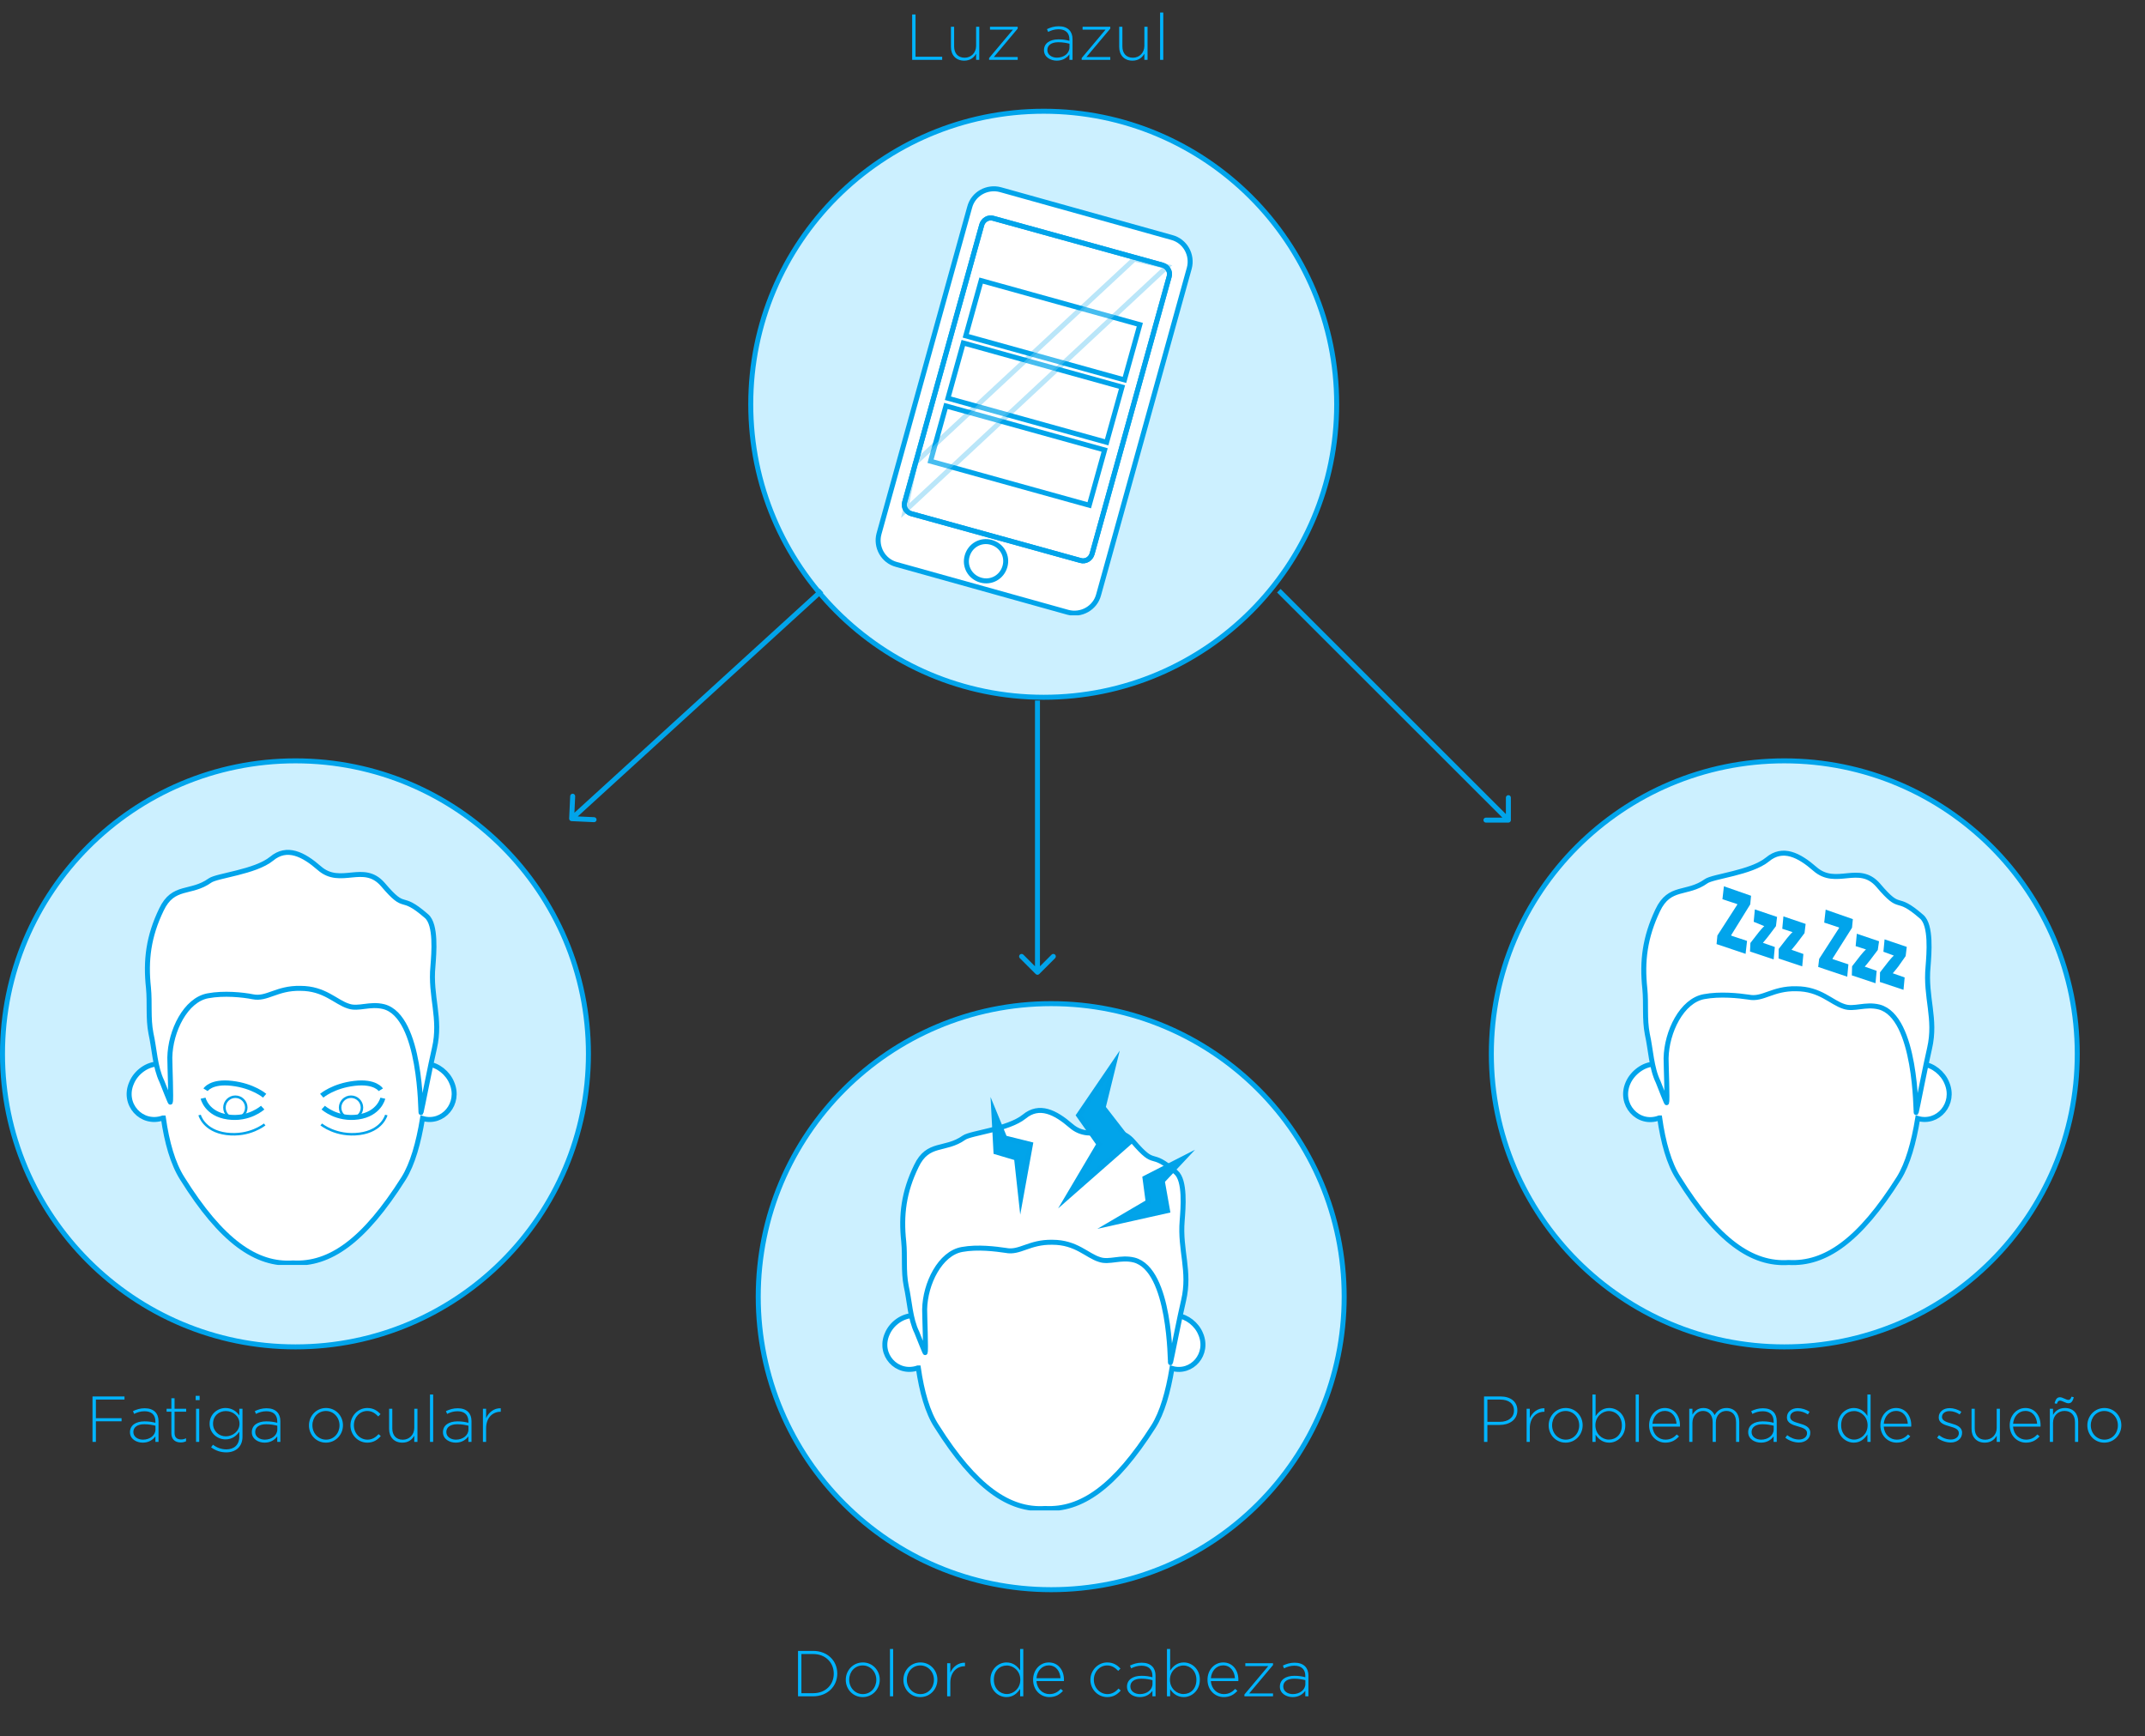 <svg width="430" height="348" viewBox="0 0 430 348" fill="none" xmlns="http://www.w3.org/2000/svg">
<rect x="0" y="0" width="430" height="348" fill="#333333" stroke="none"/>
<circle cx="59.231" cy="211.231" r="58.731" fill="#CCF0FF" stroke="#01A4EB"/>
<g clip-path="url(#clip0_336_4105)">
<path fill-rule="evenodd" clip-rule="evenodd" d="M31.655 213.275C31.058 200.779 32.153 188.68 32.153 188.68C32.252 188.977 36.133 188.977 41.508 188.878C42.503 188.085 43.2 187.589 43.697 187.589C44.394 187.589 50.962 187.886 58.725 188.283C66.389 187.986 72.957 187.589 73.753 187.589C74.151 187.589 75.047 188.085 75.943 188.878C81.317 188.977 85.199 188.977 85.298 188.68C85.298 188.68 86.393 200.878 85.796 213.275C87.786 213.473 89.777 215.06 90.573 217.043C92.364 221.209 88.781 225.374 84.701 224.184C83.905 229.043 82.711 233.308 80.919 236.184C72.957 248.779 66.09 253.539 58.725 253.142C51.361 253.638 44.394 248.779 36.532 236.184C34.641 233.208 33.446 228.944 32.75 224.085H32.65C28.371 225.572 24.489 221.308 26.38 217.043C27.276 214.861 29.565 213.275 31.655 213.275Z" fill="white" stroke="#01A4EB" stroke-miterlimit="10"/>
<path fill-rule="evenodd" clip-rule="evenodd" d="M41.706 199.589C37.228 200.382 34.143 206.63 34.043 211.986C34.043 213.572 34.342 220.515 34.143 220.911C34.143 221.01 32.749 217.539 32.451 216.746C31.057 213.87 30.958 210.201 30.261 207.126C29.664 204.052 30.062 201.077 29.764 198.002C29.166 192.449 29.764 187.688 32.351 182.333C34.74 177.275 38.223 179.259 42.105 176.482C43.498 175.49 51.161 174.796 54.446 172.118C57.531 169.54 60.815 171.226 64 174.002C68.279 177.771 72.857 172.812 76.739 177.275C81.615 183.027 79.924 178.763 85.497 183.622C87.487 185.308 86.99 191.06 86.791 193.639C86.194 199.787 88.483 204.052 87.089 210.101C86.393 212.977 84.502 222.696 84.402 222.994C84.303 223.192 84.502 203.754 76.938 201.771C74.151 201.077 71.862 202.366 69.872 201.672C67.284 200.878 65.095 198.102 60.218 198.102C55.441 198.002 53.55 200.382 50.664 199.787C48.673 199.391 44.891 198.994 41.706 199.589Z" fill="white" stroke="#01A4EB" stroke-miterlimit="10"/>
<path d="M40.713 220.118C40.713 220.118 41.41 223.292 45.689 223.887C49.969 224.482 52.656 222.002 52.656 222.002" stroke="#01A4EA" stroke-miterlimit="10"/>
<path d="M40.016 223.49C40.016 223.49 40.812 226.664 45.39 227.259C50.068 227.854 53.053 225.375 53.053 225.375" stroke="#01A4EA" stroke-width="0.5" stroke-miterlimit="10"/>
<path d="M41.209 218.432C41.209 218.432 42.304 216.647 46.484 217.143C50.763 217.639 53.052 219.622 53.052 219.622" stroke="#01A4EA" stroke-miterlimit="10"/>
<path d="M47.182 224.184C48.391 224.184 49.371 223.207 49.371 222.002C49.371 220.797 48.391 219.82 47.182 219.82C45.972 219.82 44.992 220.797 44.992 222.002C44.992 223.207 45.972 224.184 47.182 224.184Z" stroke="#01A4EA" stroke-width="0.5" stroke-miterlimit="10"/>
<path d="M76.74 220.118C76.74 220.118 76.043 223.292 71.763 223.887C67.484 224.482 64.797 222.002 64.797 222.002" stroke="#01A4EA" stroke-miterlimit="10"/>
<path d="M77.436 223.49C77.436 223.49 76.64 226.664 72.062 227.259C67.384 227.854 64.398 225.375 64.398 225.375" stroke="#01A4EA" stroke-width="0.5" stroke-miterlimit="10"/>
<path d="M76.341 218.432C76.341 218.432 75.247 216.647 71.067 217.143C66.787 217.639 64.498 219.622 64.498 219.622" stroke="#01A4EA" stroke-miterlimit="10"/>
<path d="M70.369 224.184C71.579 224.184 72.559 223.207 72.559 222.002C72.559 220.797 71.579 219.82 70.369 219.82C69.16 219.82 68.18 220.797 68.18 222.002C68.18 223.207 69.16 224.184 70.369 224.184Z" stroke="#01A4EA" stroke-width="0.5" stroke-miterlimit="10"/>
</g>
<circle cx="210.731" cy="259.897" r="58.731" fill="#CCF0FF" stroke="#01A4EB"/>
<g clip-path="url(#clip1_336_4105)">
<path fill-rule="evenodd" clip-rule="evenodd" d="M183.022 263.704C182.438 251.59 183.509 239.86 183.509 239.86C183.607 240.149 187.406 240.149 192.666 240.053C193.64 239.283 194.322 238.803 194.809 238.803C195.49 238.803 201.919 239.091 209.517 239.476C217.017 239.187 223.446 238.803 224.225 238.803C224.615 238.803 225.492 239.283 226.368 240.053C231.628 240.149 235.427 240.149 235.524 239.86C235.524 239.86 236.596 251.686 236.011 263.704C237.96 263.897 239.908 265.435 240.687 267.358C242.44 271.396 238.934 275.434 234.94 274.28C234.161 278.992 232.992 283.126 231.238 285.914C223.446 298.124 216.725 302.739 209.517 302.355C202.309 302.836 195.49 298.124 187.795 285.914C185.945 283.126 184.776 278.895 184.094 274.184H183.996C179.808 275.626 176.009 271.492 177.86 267.358C178.737 265.243 180.977 263.704 183.022 263.704Z" fill="white" stroke="#01A3E9" stroke-miterlimit="10"/>
<path fill-rule="evenodd" clip-rule="evenodd" d="M192.86 250.436C188.477 251.205 185.457 257.262 185.36 262.454C185.36 263.993 185.652 270.723 185.457 271.107C185.457 271.204 184.093 267.838 183.801 267.069C182.437 264.281 182.34 260.724 181.658 257.743C181.074 254.763 181.463 251.878 181.171 248.898C180.587 243.514 181.171 238.899 183.704 233.707C186.042 228.803 189.451 230.726 193.25 228.034C194.613 227.073 202.114 226.4 205.328 223.804C208.348 221.304 211.562 222.939 214.679 225.631C218.867 229.284 223.348 224.477 227.147 228.803C231.92 234.38 230.264 230.246 235.719 234.957C237.667 236.591 237.18 242.168 236.985 244.667C236.498 250.628 238.641 254.763 237.277 260.628C236.595 263.416 234.745 272.838 234.647 273.126C234.55 273.319 234.745 254.474 227.342 252.551C224.614 251.878 222.374 253.128 220.426 252.455C217.893 251.686 215.75 248.994 210.978 248.994C206.302 248.898 204.451 251.205 201.627 250.628C199.678 250.34 195.977 249.859 192.86 250.436Z" fill="white" stroke="#01A3E9" stroke-miterlimit="10"/>
<path fill-rule="evenodd" clip-rule="evenodd" d="M199.225 222.787L199.657 230.893L203.781 232.117L204.643 239.989L206.572 229.371L201.403 228.084L199.225 222.787Z" fill="#01A4EA" stroke="#01A3E9" stroke-miterlimit="10"/>
<path fill-rule="evenodd" clip-rule="evenodd" d="M237.242 232.195L229.535 236.132L230.169 240.907L222.987 245.121L234.052 242.645L233 236.723L237.242 232.195Z" fill="#01A4EA" stroke="#01A3E9" stroke-miterlimit="10"/>
<path fill-rule="evenodd" clip-rule="evenodd" d="M223.324 213.145L216.232 223.54L220.313 229.338L214.146 239.765L226.511 228.907L221.148 221.984L223.324 213.145Z" fill="#01A4EA" stroke="#01A3E9" stroke-miterlimit="10"/>
</g>
<circle cx="209.231" cy="81.027" r="58.731" fill="#CCF0FF" stroke="#01A4EB"/>
<g clip-path="url(#clip2_336_4105)">
<path fill-rule="evenodd" clip-rule="evenodd" d="M238.413 53.745C239.12 51.123 237.606 48.3 234.879 47.593L200.545 38.013C197.919 37.307 195.092 38.819 194.385 41.542L176.208 106.995C175.501 109.617 177.016 112.441 179.743 113.147L214.077 122.728C216.702 123.434 219.53 121.921 220.237 119.198L238.413 53.745Z" fill="white" stroke="#01A4EA" stroke-miterlimit="10"/>
<path fill-rule="evenodd" clip-rule="evenodd" d="M234.373 55.46C234.676 54.451 234.07 53.443 233.061 53.14L199.13 43.761C198.121 43.458 197.111 44.063 196.808 45.072L181.358 100.641C181.055 101.65 181.66 102.658 182.67 102.961L216.6 112.34C217.61 112.643 218.62 112.038 218.923 111.029L234.373 55.46Z" fill="white" stroke="#01A4EA" stroke-miterlimit="10"/>
<path d="M196.683 56.239L193.6 67.316L225.416 76.148L228.499 65.071L196.683 56.239Z" fill="white" stroke="#01A4EA" stroke-miterlimit="10"/>
<path d="M193.11 68.743L190.027 79.82L221.843 88.652L224.926 77.575L193.11 68.743Z" fill="white" stroke="#01A4EA" stroke-miterlimit="10"/>
<path d="M189.626 81.362L186.543 92.439L218.359 101.271L221.442 90.194L189.626 81.362Z" fill="white" stroke="#01A4EA" stroke-miterlimit="10"/>
<path opacity="0.271" d="M227.405 51.93L183.478 92.775L181.458 102.356L233.969 53.442L227.405 51.93Z" fill="white" stroke="#01A4EA" stroke-miterlimit="10"/>
<path d="M234.373 55.46C234.676 54.451 234.07 53.443 233.061 53.14L199.13 43.761C198.121 43.458 197.111 44.063 196.808 45.072L181.358 100.641C181.055 101.65 181.66 102.658 182.67 102.961L216.6 112.34C217.61 112.643 218.62 112.038 218.923 111.029L234.373 55.46Z" stroke="#01A4EA" stroke-miterlimit="10"/>
<path fill-rule="evenodd" clip-rule="evenodd" d="M198.728 108.709C200.848 109.315 202.06 111.432 201.454 113.55C200.848 115.668 198.728 116.878 196.607 116.273C194.486 115.668 193.275 113.55 193.881 111.432C194.486 109.315 196.607 108.104 198.728 108.709Z" fill="white" stroke="#01A4EA" stroke-miterlimit="10"/>
</g>
<circle cx="357.692" cy="211.231" r="58.731" fill="#CCF0FF" stroke="#01A4EB"/>
<path fill-rule="evenodd" clip-rule="evenodd" d="M331.618 213.305C331.023 200.948 332.113 188.788 332.113 188.788C332.212 189.084 336.077 189.084 341.428 188.985C342.419 188.195 343.112 187.7 343.608 187.7C344.301 187.7 350.841 187.997 358.57 188.392C366.2 188.096 372.74 187.7 373.532 187.7C373.929 187.7 374.82 188.195 375.712 188.985C381.063 189.084 384.927 189.084 385.026 188.788C385.026 188.788 386.116 200.948 385.522 213.305C387.504 213.503 389.485 215.085 390.278 217.062C392.062 221.214 388.495 225.366 384.432 224.18C383.639 229.024 382.45 233.275 380.667 236.142C372.74 248.698 365.902 253.443 358.57 253.048C351.237 253.542 344.301 248.698 336.473 236.142C334.591 233.275 333.401 228.925 332.708 224.081H332.609C328.348 225.663 324.484 221.313 326.366 217.062C327.258 214.986 329.537 213.305 331.618 213.305Z" fill="white" stroke="#01A4EB" stroke-miterlimit="10"/>
<path fill-rule="evenodd" clip-rule="evenodd" d="M341.626 199.761C337.167 200.552 334.095 206.78 333.996 212.118C333.996 213.7 334.293 220.621 334.095 221.016C334.095 221.115 332.708 217.655 332.411 216.864C331.023 213.997 330.924 210.339 330.231 207.274C329.636 204.21 330.033 201.244 329.735 198.179C329.141 192.643 329.735 187.897 332.312 182.46C334.69 177.418 338.158 179.395 342.022 176.627C343.41 175.639 351.039 174.947 354.309 172.277C357.381 169.707 360.651 171.388 363.822 174.156C368.082 177.912 372.641 172.969 376.505 177.418C381.36 183.152 379.676 178.901 385.225 183.745C387.207 185.426 386.711 191.16 386.513 193.73C385.918 199.959 388.197 204.111 386.81 210.141C386.117 213.008 384.234 222.697 384.135 222.993C384.036 223.191 384.234 203.814 376.703 201.837C373.929 201.145 371.65 202.43 369.668 201.738C367.092 200.947 364.912 198.179 360.056 198.179C355.3 198.08 353.417 200.453 350.544 199.86C348.562 199.563 344.797 199.168 341.626 199.761Z" fill="white" stroke="#01A4EB" stroke-miterlimit="10"/>
<path d="M344.279 187.505L348.272 181.311L348.245 181.208L345.292 180.237L345.584 177.644L351.029 179.544L350.863 181.269L347.043 187.439L347.071 187.541L350.224 188.591L349.932 191.185L344.113 189.23L344.279 187.505Z" fill="#01A4EB"/>
<path d="M350.897 189.004L352.568 186.854C352.978 186.371 353.242 186.015 353.68 185.634L351.556 184.758L351.789 182.276L356.242 183.786L356.017 185.628L354.491 187.651C354.081 188.134 353.758 188.605 353.407 188.974L355.791 189.813L355.558 192.296L350.817 190.719L350.897 189.004Z" fill="#01A4EB"/>
<path d="M356.568 190.199L358.24 188.049C358.65 187.566 358.914 187.21 359.351 186.829L357.283 186.159L357.516 183.676L361.969 185.186L361.744 187.028L360.218 189.052C359.808 189.535 359.485 190.006 359.134 190.374L361.518 191.214L361.284 193.696L356.544 192.12L356.568 190.199Z" fill="#01A4EB"/>
<path d="M364.68 192.19L368.675 185.994L368.648 185.891L365.693 184.92L365.985 182.325L371.434 184.226L371.268 185.951L367.359 192.136L367.387 192.239L370.542 193.289L370.309 195.768L364.486 193.813L364.68 192.19Z" fill="#01A4EB"/>
<path d="M371.281 193.678L372.954 191.527C373.365 191.043 373.629 190.687 374.067 190.306L371.996 189.635L372.23 187.152L376.686 188.662L376.434 190.403L374.906 192.427C374.496 192.91 374.172 193.382 373.821 193.75L376.208 194.59L375.974 197.074L371.229 195.497L371.281 193.678Z" fill="#01A4EB"/>
<path d="M376.875 194.903L378.545 192.754C378.955 192.271 379.219 191.915 379.656 191.535L377.561 190.762L377.794 188.281L382.243 189.79L382.018 191.631L380.521 193.756C380.112 194.239 379.789 194.71 379.438 195.078L381.82 195.917L381.587 198.398L376.851 196.823L376.875 194.903Z" fill="#01A4EB"/>
<path d="M207.623 195.236C207.818 195.431 208.135 195.431 208.33 195.236L211.512 192.054C211.707 191.859 211.707 191.542 211.512 191.347C211.317 191.152 211 191.152 210.805 191.347L207.977 194.175L205.148 191.347C204.953 191.152 204.636 191.152 204.441 191.347C204.246 191.542 204.246 191.859 204.441 192.054L207.623 195.236ZM207.477 140.409L207.477 194.883L208.477 194.883L208.477 140.409L207.477 140.409Z" fill="#01A4EA"/>
<path d="M114.096 164.062C114.083 164.337 114.296 164.571 114.572 164.584L119.067 164.791C119.343 164.804 119.577 164.591 119.59 164.315C119.603 164.039 119.389 163.805 119.113 163.792L115.118 163.608L115.302 159.612C115.314 159.337 115.101 159.103 114.825 159.09C114.549 159.077 114.315 159.291 114.303 159.566L114.096 164.062ZM164.356 118.029L114.258 163.715L114.932 164.454L165.03 118.768L164.356 118.029Z" fill="#01A4EA"/>
<path d="M302.381 164.878C302.657 164.878 302.881 164.654 302.881 164.378L302.878 159.878C302.878 159.602 302.654 159.378 302.378 159.378C302.102 159.378 301.878 159.602 301.878 159.878L301.88 163.878L297.88 163.88C297.604 163.88 297.38 164.104 297.381 164.381C297.381 164.657 297.605 164.88 297.881 164.88L302.381 164.878ZM256.006 118.753L302.027 164.732L302.734 164.025L256.713 118.046L256.006 118.753Z" fill="#01A4EA"/>
<path d="M18.546 289H19.222V284.879H24.37V284.255H19.222V280.524H24.955V279.9H18.546V289ZM28.619 289.156C29.881 289.156 30.7 288.532 31.154 287.895V289H31.779V284.866C31.779 284.047 31.544 283.436 31.102 282.994C30.622 282.513 29.907 282.266 29.009 282.266C28.099 282.266 27.384 282.5 26.657 282.838L26.89 283.397C27.502 283.085 28.165 282.864 28.971 282.864C30.335 282.864 31.154 283.553 31.154 284.892V285.178C30.517 285.009 29.881 284.892 28.957 284.892C27.241 284.892 26.058 285.672 26.058 287.05V287.076C26.058 288.454 27.384 289.156 28.619 289.156ZM28.659 288.558C27.645 288.558 26.735 287.999 26.735 287.037V287.011C26.735 286.088 27.515 285.464 28.919 285.464C29.867 285.464 30.608 285.62 31.168 285.763V286.517C31.168 287.726 30.011 288.558 28.659 288.558ZM36.216 289.117C36.632 289.117 36.957 289.039 37.295 288.883V288.285C36.918 288.454 36.645 288.519 36.32 288.519C35.553 288.519 34.994 288.181 34.994 287.232V282.955H37.321V282.37H34.994V280.251H34.357V282.37H33.395V282.955H34.357V287.297C34.357 288.558 35.189 289.117 36.216 289.117ZM39.224 280.641H40.017V279.77H39.224V280.641ZM39.302 289H39.939V282.37H39.302V289ZM45.36 291.106C46.335 291.106 47.193 290.794 47.765 290.222C48.298 289.689 48.61 288.935 48.61 287.973V282.37H47.973V283.696C47.427 282.916 46.53 282.214 45.204 282.214C43.605 282.214 42.019 283.449 42.019 285.36V285.386C42.019 287.284 43.605 288.506 45.204 288.506C46.517 288.506 47.401 287.791 47.973 286.972V287.934C47.973 289.637 46.894 290.508 45.373 290.508C44.398 290.508 43.488 290.183 42.695 289.572L42.318 290.092C43.228 290.768 44.255 291.106 45.36 291.106ZM45.269 287.895C43.904 287.895 42.708 286.855 42.708 285.36V285.334C42.708 283.787 43.878 282.825 45.269 282.825C46.647 282.825 48.012 283.813 48.012 285.347V285.373C48.012 286.881 46.647 287.895 45.269 287.895ZM53.045 289.156C54.306 289.156 55.125 288.532 55.58 287.895V289H56.204V284.866C56.204 284.047 55.97 283.436 55.528 282.994C55.047 282.513 54.332 282.266 53.435 282.266C52.525 282.266 51.81 282.5 51.082 282.838L51.316 283.397C51.927 283.085 52.59 282.864 53.396 282.864C54.761 282.864 55.58 283.553 55.58 284.892V285.178C54.943 285.009 54.306 284.892 53.383 284.892C51.667 284.892 50.484 285.672 50.484 287.05V287.076C50.484 288.454 51.81 289.156 53.045 289.156ZM53.084 288.558C52.07 288.558 51.16 287.999 51.16 287.037V287.011C51.16 286.088 51.94 285.464 53.344 285.464C54.293 285.464 55.034 285.62 55.593 285.763V286.517C55.593 287.726 54.436 288.558 53.084 288.558ZM65.331 289.156C67.307 289.156 68.75 287.544 68.75 285.685V285.659C68.75 283.8 67.32 282.214 65.357 282.214C63.381 282.214 61.938 283.826 61.938 285.685V285.711C61.938 287.57 63.368 289.156 65.331 289.156ZM65.357 288.558C63.823 288.558 62.627 287.284 62.627 285.685V285.659C62.627 284.099 63.758 282.812 65.331 282.812C66.865 282.812 68.061 284.086 68.061 285.685V285.711C68.061 287.271 66.93 288.558 65.357 288.558ZM73.633 289.156C74.855 289.156 75.661 288.61 76.337 287.843L75.895 287.453C75.336 288.077 74.608 288.558 73.672 288.558C72.151 288.558 70.942 287.284 70.942 285.685V285.659C70.942 284.073 72.112 282.812 73.62 282.812C74.608 282.812 75.258 283.319 75.83 283.904L76.285 283.436C75.661 282.786 74.881 282.214 73.633 282.214C71.735 282.214 70.253 283.826 70.253 285.685V285.711C70.253 287.57 71.722 289.156 73.633 289.156ZM80.657 289.156C81.866 289.156 82.607 288.545 83.049 287.765V289H83.686V282.37H83.049V286.205C83.049 287.583 82.048 288.571 80.748 288.571C79.409 288.571 78.642 287.674 78.642 286.309V282.37H78.005V286.426C78.005 288.012 78.98 289.156 80.657 289.156ZM86.198 289H86.835V279.51H86.198V289ZM91.36 289.156C92.621 289.156 93.44 288.532 93.895 287.895V289H94.519V284.866C94.519 284.047 94.285 283.436 93.843 282.994C93.362 282.513 92.647 282.266 91.75 282.266C90.84 282.266 90.125 282.5 89.397 282.838L89.631 283.397C90.242 283.085 90.905 282.864 91.711 282.864C93.076 282.864 93.895 283.553 93.895 284.892V285.178C93.258 285.009 92.621 284.892 91.698 284.892C89.982 284.892 88.799 285.672 88.799 287.05V287.076C88.799 288.454 90.125 289.156 91.36 289.156ZM91.399 288.558C90.385 288.558 89.475 287.999 89.475 287.037V287.011C89.475 286.088 90.255 285.464 91.659 285.464C92.608 285.464 93.349 285.62 93.908 285.763V286.517C93.908 287.726 92.751 288.558 91.399 288.558ZM96.81 289H97.447V286.283C97.447 284.125 98.786 282.968 100.32 282.968H100.385V282.266C99.072 282.214 97.967 283.072 97.447 284.255V282.37H96.81V289Z" fill="#00B4FF"/>
<path d="M159.977 340H163.006C165.866 340 167.842 338.011 167.842 335.45V335.424C167.842 332.863 165.866 330.9 163.006 330.9H159.977V340ZM163.006 331.524C165.541 331.524 167.14 333.292 167.14 335.45V335.476C167.14 337.647 165.541 339.376 163.006 339.376H160.653V331.524H163.006ZM172.941 340.156C174.917 340.156 176.36 338.544 176.36 336.685V336.659C176.36 334.8 174.93 333.214 172.967 333.214C170.991 333.214 169.548 334.826 169.548 336.685V336.711C169.548 338.57 170.978 340.156 172.941 340.156ZM172.967 339.558C171.433 339.558 170.237 338.284 170.237 336.685V336.659C170.237 335.099 171.368 333.812 172.941 333.812C174.475 333.812 175.671 335.086 175.671 336.685V336.711C175.671 338.271 174.54 339.558 172.967 339.558ZM178.41 340H179.047V330.51H178.41V340ZM184.494 340.156C186.47 340.156 187.913 338.544 187.913 336.685V336.659C187.913 334.8 186.483 333.214 184.52 333.214C182.544 333.214 181.101 334.826 181.101 336.685V336.711C181.101 338.57 182.531 340.156 184.494 340.156ZM184.52 339.558C182.986 339.558 181.79 338.284 181.79 336.685V336.659C181.79 335.099 182.921 333.812 184.494 333.812C186.028 333.812 187.224 335.086 187.224 336.685V336.711C187.224 338.271 186.093 339.558 184.52 339.558ZM189.872 340H190.509V337.283C190.509 335.125 191.848 333.968 193.382 333.968H193.447V333.266C192.134 333.214 191.029 334.072 190.509 335.255V333.37H189.872V340ZM201.769 340.156C203.082 340.156 203.927 339.389 204.499 338.518V340H205.136V330.51H204.499V334.8C203.953 333.968 203.095 333.214 201.769 333.214C200.17 333.214 198.545 334.527 198.545 336.685V336.711C198.545 338.869 200.17 340.156 201.769 340.156ZM201.834 339.545C200.443 339.545 199.234 338.427 199.234 336.685V336.659C199.234 334.878 200.391 333.825 201.834 333.825C203.212 333.825 204.538 334.969 204.538 336.672V336.698C204.538 338.388 203.212 339.545 201.834 339.545ZM210.351 340.156C211.625 340.156 212.418 339.636 213.094 338.908L212.652 338.518C212.106 339.103 211.404 339.558 210.377 339.558C209.077 339.558 207.894 338.596 207.777 336.945H213.276C213.289 336.841 213.289 336.802 213.289 336.685C213.289 334.722 212.106 333.214 210.247 333.214C208.453 333.214 207.101 334.748 207.101 336.672V336.698C207.101 338.765 208.609 340.156 210.351 340.156ZM207.777 336.373C207.894 334.904 208.908 333.799 210.221 333.799C211.742 333.799 212.509 335.034 212.6 336.373H207.777ZM221.97 340.156C223.192 340.156 223.998 339.61 224.674 338.843L224.232 338.453C223.673 339.077 222.945 339.558 222.009 339.558C220.488 339.558 219.279 338.284 219.279 336.685V336.659C219.279 335.073 220.449 333.812 221.957 333.812C222.945 333.812 223.595 334.319 224.167 334.904L224.622 334.436C223.998 333.786 223.218 333.214 221.97 333.214C220.072 333.214 218.59 334.826 218.59 336.685V336.711C218.59 338.57 220.059 340.156 221.97 340.156ZM228.487 340.156C229.748 340.156 230.567 339.532 231.022 338.895V340H231.646V335.866C231.646 335.047 231.412 334.436 230.97 333.994C230.489 333.513 229.774 333.266 228.877 333.266C227.967 333.266 227.252 333.5 226.524 333.838L226.758 334.397C227.369 334.085 228.032 333.864 228.838 333.864C230.203 333.864 231.022 334.553 231.022 335.892V336.178C230.385 336.009 229.748 335.892 228.825 335.892C227.109 335.892 225.926 336.672 225.926 338.05V338.076C225.926 339.454 227.252 340.156 228.487 340.156ZM228.526 339.558C227.512 339.558 226.602 338.999 226.602 338.037V338.011C226.602 337.088 227.382 336.464 228.786 336.464C229.735 336.464 230.476 336.62 231.035 336.763V337.517C231.035 338.726 229.878 339.558 228.526 339.558ZM237.304 340.156C238.903 340.156 240.528 338.843 240.528 336.685V336.659C240.528 334.501 238.903 333.214 237.304 333.214C235.991 333.214 235.146 333.981 234.574 334.852V330.51H233.937V340H234.574V338.57C235.12 339.402 235.978 340.156 237.304 340.156ZM237.239 339.545C235.861 339.545 234.535 338.401 234.535 336.698V336.672C234.535 334.982 235.861 333.825 237.239 333.825C238.63 333.825 239.839 334.943 239.839 336.685V336.711C239.839 338.492 238.682 339.545 237.239 339.545ZM245.314 340.156C246.588 340.156 247.381 339.636 248.057 338.908L247.615 338.518C247.069 339.103 246.367 339.558 245.34 339.558C244.04 339.558 242.857 338.596 242.74 336.945H248.239C248.252 336.841 248.252 336.802 248.252 336.685C248.252 334.722 247.069 333.214 245.21 333.214C243.416 333.214 242.064 334.748 242.064 336.672V336.698C242.064 338.765 243.572 340.156 245.314 340.156ZM242.74 336.373C242.857 334.904 243.871 333.799 245.184 333.799C246.705 333.799 247.472 335.034 247.563 336.373H242.74ZM249.465 340H255.198V339.428H250.414L255.198 333.734V333.37H249.647V333.942H254.249L249.465 339.636V340ZM259.134 340.156C260.395 340.156 261.214 339.532 261.669 338.895V340H262.293V335.866C262.293 335.047 262.059 334.436 261.617 333.994C261.136 333.513 260.421 333.266 259.524 333.266C258.614 333.266 257.899 333.5 257.171 333.838L257.405 334.397C258.016 334.085 258.679 333.864 259.485 333.864C260.85 333.864 261.669 334.553 261.669 335.892V336.178C261.032 336.009 260.395 335.892 259.472 335.892C257.756 335.892 256.573 336.672 256.573 338.05V338.076C256.573 339.454 257.899 340.156 259.134 340.156ZM259.173 339.558C258.159 339.558 257.249 338.999 257.249 338.037V338.011C257.249 337.088 258.029 336.464 259.433 336.464C260.382 336.464 261.123 336.62 261.682 336.763V337.517C261.682 338.726 260.525 339.558 259.173 339.558Z" fill="#00B4FF"/>
<path d="M297.496 289H298.172V285.607H300.629C302.527 285.607 304.178 284.619 304.178 282.708V282.682C304.178 280.927 302.8 279.9 300.798 279.9H297.496V289ZM298.172 284.983V280.524H300.746C302.384 280.524 303.502 281.278 303.502 282.721V282.747C303.502 284.099 302.358 284.983 300.668 284.983H298.172ZM306.036 289H306.673V286.283C306.673 284.125 308.012 282.968 309.546 282.968H309.611V282.266C308.298 282.214 307.193 283.072 306.673 284.255V282.37H306.036V289ZM313.849 289.156C315.825 289.156 317.268 287.544 317.268 285.685V285.659C317.268 283.8 315.838 282.214 313.875 282.214C311.899 282.214 310.456 283.826 310.456 285.685V285.711C310.456 287.57 311.886 289.156 313.849 289.156ZM313.875 288.558C312.341 288.558 311.145 287.284 311.145 285.685V285.659C311.145 284.099 312.276 282.812 313.849 282.812C315.383 282.812 316.579 284.086 316.579 285.685V285.711C316.579 287.271 315.448 288.558 313.875 288.558ZM322.594 289.156C324.193 289.156 325.818 287.843 325.818 285.685V285.659C325.818 283.501 324.193 282.214 322.594 282.214C321.281 282.214 320.436 282.981 319.864 283.852V279.51H319.227V289H319.864V287.57C320.41 288.402 321.268 289.156 322.594 289.156ZM322.529 288.545C321.151 288.545 319.825 287.401 319.825 285.698V285.672C319.825 283.982 321.151 282.825 322.529 282.825C323.92 282.825 325.129 283.943 325.129 285.685V285.711C325.129 287.492 323.972 288.545 322.529 288.545ZM327.9 289H328.537V279.51H327.9V289ZM333.841 289.156C335.115 289.156 335.908 288.636 336.584 287.908L336.142 287.518C335.596 288.103 334.894 288.558 333.867 288.558C332.567 288.558 331.384 287.596 331.267 285.945H336.766C336.779 285.841 336.779 285.802 336.779 285.685C336.779 283.722 335.596 282.214 333.737 282.214C331.943 282.214 330.591 283.748 330.591 285.672V285.698C330.591 287.765 332.099 289.156 333.841 289.156ZM331.267 285.373C331.384 283.904 332.398 282.799 333.711 282.799C335.232 282.799 335.999 284.034 336.09 285.373H331.267ZM338.638 289H339.275V285.178C339.275 283.839 340.211 282.799 341.394 282.799C342.577 282.799 343.331 283.644 343.331 285.022V289H343.968V285.139C343.968 283.657 344.943 282.799 346.061 282.799C347.283 282.799 348.024 283.631 348.024 285.061V289H348.661V284.983C348.661 283.319 347.686 282.214 346.113 282.214C344.865 282.214 344.15 282.903 343.721 283.644C343.357 282.877 342.642 282.214 341.485 282.214C340.302 282.214 339.704 282.864 339.275 283.553V282.37H338.638V289ZM353.018 289.156C354.279 289.156 355.098 288.532 355.553 287.895V289H356.177V284.866C356.177 284.047 355.943 283.436 355.501 282.994C355.02 282.513 354.305 282.266 353.408 282.266C352.498 282.266 351.783 282.5 351.055 282.838L351.289 283.397C351.9 283.085 352.563 282.864 353.369 282.864C354.734 282.864 355.553 283.553 355.553 284.892V285.178C354.916 285.009 354.279 284.892 353.356 284.892C351.64 284.892 350.457 285.672 350.457 287.05V287.076C350.457 288.454 351.783 289.156 353.018 289.156ZM353.057 288.558C352.043 288.558 351.133 287.999 351.133 287.037V287.011C351.133 286.088 351.913 285.464 353.317 285.464C354.266 285.464 355.007 285.62 355.566 285.763V286.517C355.566 287.726 354.409 288.558 353.057 288.558ZM360.613 289.13C361.887 289.13 362.901 288.376 362.901 287.193V287.167C362.901 285.997 361.783 285.607 360.717 285.308C359.768 285.035 358.871 284.762 358.871 284.021V283.995C358.871 283.332 359.469 282.838 360.379 282.838C361.081 282.838 361.809 283.098 362.42 283.501L362.758 282.968C362.095 282.526 361.198 282.24 360.405 282.24C359.118 282.24 358.221 283.007 358.221 284.073V284.099C358.221 285.282 359.417 285.607 360.496 285.919C361.419 286.179 362.251 286.465 362.251 287.245V287.271C362.251 288.038 361.549 288.532 360.652 288.532C359.807 288.532 359.001 288.22 358.273 287.661L357.896 288.168C358.598 288.74 359.651 289.13 360.613 289.13ZM371.622 289.156C372.935 289.156 373.78 288.389 374.352 287.518V289H374.989V279.51H374.352V283.8C373.806 282.968 372.948 282.214 371.622 282.214C370.023 282.214 368.398 283.527 368.398 285.685V285.711C368.398 287.869 370.023 289.156 371.622 289.156ZM371.687 288.545C370.296 288.545 369.087 287.427 369.087 285.685V285.659C369.087 283.878 370.244 282.825 371.687 282.825C373.065 282.825 374.391 283.969 374.391 285.672V285.698C374.391 287.388 373.065 288.545 371.687 288.545ZM380.204 289.156C381.478 289.156 382.271 288.636 382.947 287.908L382.505 287.518C381.959 288.103 381.257 288.558 380.23 288.558C378.93 288.558 377.747 287.596 377.63 285.945H383.129C383.142 285.841 383.142 285.802 383.142 285.685C383.142 283.722 381.959 282.214 380.1 282.214C378.306 282.214 376.954 283.748 376.954 285.672V285.698C376.954 287.765 378.462 289.156 380.204 289.156ZM377.63 285.373C377.747 283.904 378.761 282.799 380.074 282.799C381.595 282.799 382.362 284.034 382.453 285.373H377.63ZM391.044 289.13C392.318 289.13 393.332 288.376 393.332 287.193V287.167C393.332 285.997 392.214 285.607 391.148 285.308C390.199 285.035 389.302 284.762 389.302 284.021V283.995C389.302 283.332 389.9 282.838 390.81 282.838C391.512 282.838 392.24 283.098 392.851 283.501L393.189 282.968C392.526 282.526 391.629 282.24 390.836 282.24C389.549 282.24 388.652 283.007 388.652 284.073V284.099C388.652 285.282 389.848 285.607 390.927 285.919C391.85 286.179 392.682 286.465 392.682 287.245V287.271C392.682 288.038 391.98 288.532 391.083 288.532C390.238 288.532 389.432 288.22 388.704 287.661L388.327 288.168C389.029 288.74 390.082 289.13 391.044 289.13ZM397.883 289.156C399.092 289.156 399.833 288.545 400.275 287.765V289H400.912V282.37H400.275V286.205C400.275 287.583 399.274 288.571 397.974 288.571C396.635 288.571 395.868 287.674 395.868 286.309V282.37H395.231V286.426C395.231 288.012 396.206 289.156 397.883 289.156ZM406.128 289.156C407.402 289.156 408.195 288.636 408.871 287.908L408.429 287.518C407.883 288.103 407.181 288.558 406.154 288.558C404.854 288.558 403.671 287.596 403.554 285.945H409.053C409.066 285.841 409.066 285.802 409.066 285.685C409.066 283.722 407.883 282.214 406.024 282.214C404.23 282.214 402.878 283.748 402.878 285.672V285.698C402.878 287.765 404.386 289.156 406.128 289.156ZM403.554 285.373C403.671 283.904 404.685 282.799 405.998 282.799C407.519 282.799 408.286 284.034 408.377 285.373H403.554ZM410.925 289H411.562V285.165C411.562 283.787 412.563 282.799 413.863 282.799C415.202 282.799 415.969 283.696 415.969 285.061V289H416.606V284.944C416.606 283.358 415.631 282.214 413.954 282.214C412.745 282.214 412.004 282.825 411.562 283.605V282.37H410.925V289ZM414.63 281.265C415.15 281.265 415.475 280.992 415.722 280.056L415.28 279.939C415.085 280.433 414.942 280.589 414.63 280.589C414.409 280.589 414.097 280.446 413.811 280.316C413.486 280.173 413.213 280.056 412.966 280.056C412.446 280.056 412.121 280.329 411.874 281.265L412.316 281.382C412.511 280.888 412.654 280.732 412.966 280.732C413.187 280.732 413.499 280.875 413.785 281.005C414.11 281.148 414.383 281.265 414.63 281.265ZM421.836 289.156C423.812 289.156 425.255 287.544 425.255 285.685V285.659C425.255 283.8 423.825 282.214 421.862 282.214C419.886 282.214 418.443 283.826 418.443 285.685V285.711C418.443 287.57 419.873 289.156 421.836 289.156ZM421.862 288.558C420.328 288.558 419.132 287.284 419.132 285.685V285.659C419.132 284.099 420.263 282.812 421.836 282.812C423.37 282.812 424.566 284.086 424.566 285.685V285.711C424.566 287.271 423.435 288.558 421.862 288.558Z" fill="#00B4FF"/>
<path d="M182.857 12H188.876V11.376H183.533V2.9H182.857V12ZM193.285 12.156C194.494 12.156 195.235 11.545 195.677 10.765V12H196.314V5.37H195.677V9.205C195.677 10.583 194.676 11.571 193.376 11.571C192.037 11.571 191.27 10.674 191.27 9.309V5.37H190.633V9.426C190.633 11.012 191.608 12.156 193.285 12.156ZM198.28 12H204.013V11.428H199.229L204.013 5.734V5.37H198.462V5.942H203.064L198.28 11.636V12ZM211.846 12.156C213.107 12.156 213.926 11.532 214.381 10.895V12H215.005V7.866C215.005 7.047 214.771 6.436 214.329 5.994C213.848 5.513 213.133 5.266 212.236 5.266C211.326 5.266 210.611 5.5 209.883 5.838L210.117 6.397C210.728 6.085 211.391 5.864 212.197 5.864C213.562 5.864 214.381 6.553 214.381 7.892V8.178C213.744 8.009 213.107 7.892 212.184 7.892C210.468 7.892 209.285 8.672 209.285 10.05V10.076C209.285 11.454 210.611 12.156 211.846 12.156ZM211.885 11.558C210.871 11.558 209.961 10.999 209.961 10.037V10.011C209.961 9.088 210.741 8.464 212.145 8.464C213.094 8.464 213.835 8.62 214.394 8.763V9.517C214.394 10.726 213.237 11.558 211.885 11.558ZM216.841 12H222.574V11.428H217.79L222.574 5.734V5.37H217.023V5.942H221.625L216.841 11.636V12ZM227.016 12.156C228.225 12.156 228.966 11.545 229.408 10.765V12H230.045V5.37H229.408V9.205C229.408 10.583 228.407 11.571 227.107 11.571C225.768 11.571 225.001 10.674 225.001 9.309V5.37H224.364V9.426C224.364 11.012 225.339 12.156 227.016 12.156ZM232.558 12H233.195V2.51H232.558V12Z" fill="#00B4FF"/>
<defs>
<clipPath id="clip0_336_4105">
<rect width="66.283" height="83.206" fill="white" transform="translate(25.385 170.333)"/>
</clipPath>
<clipPath id="clip1_336_4105">
<rect width="64.873" height="100.664" fill="white" transform="translate(176.887 202.075)"/>
</clipPath>
<clipPath id="clip2_336_4105">
<rect width="81.796" height="86.027" fill="white" transform="translate(168.332 37.307)"/>
</clipPath>
</defs>
</svg>
